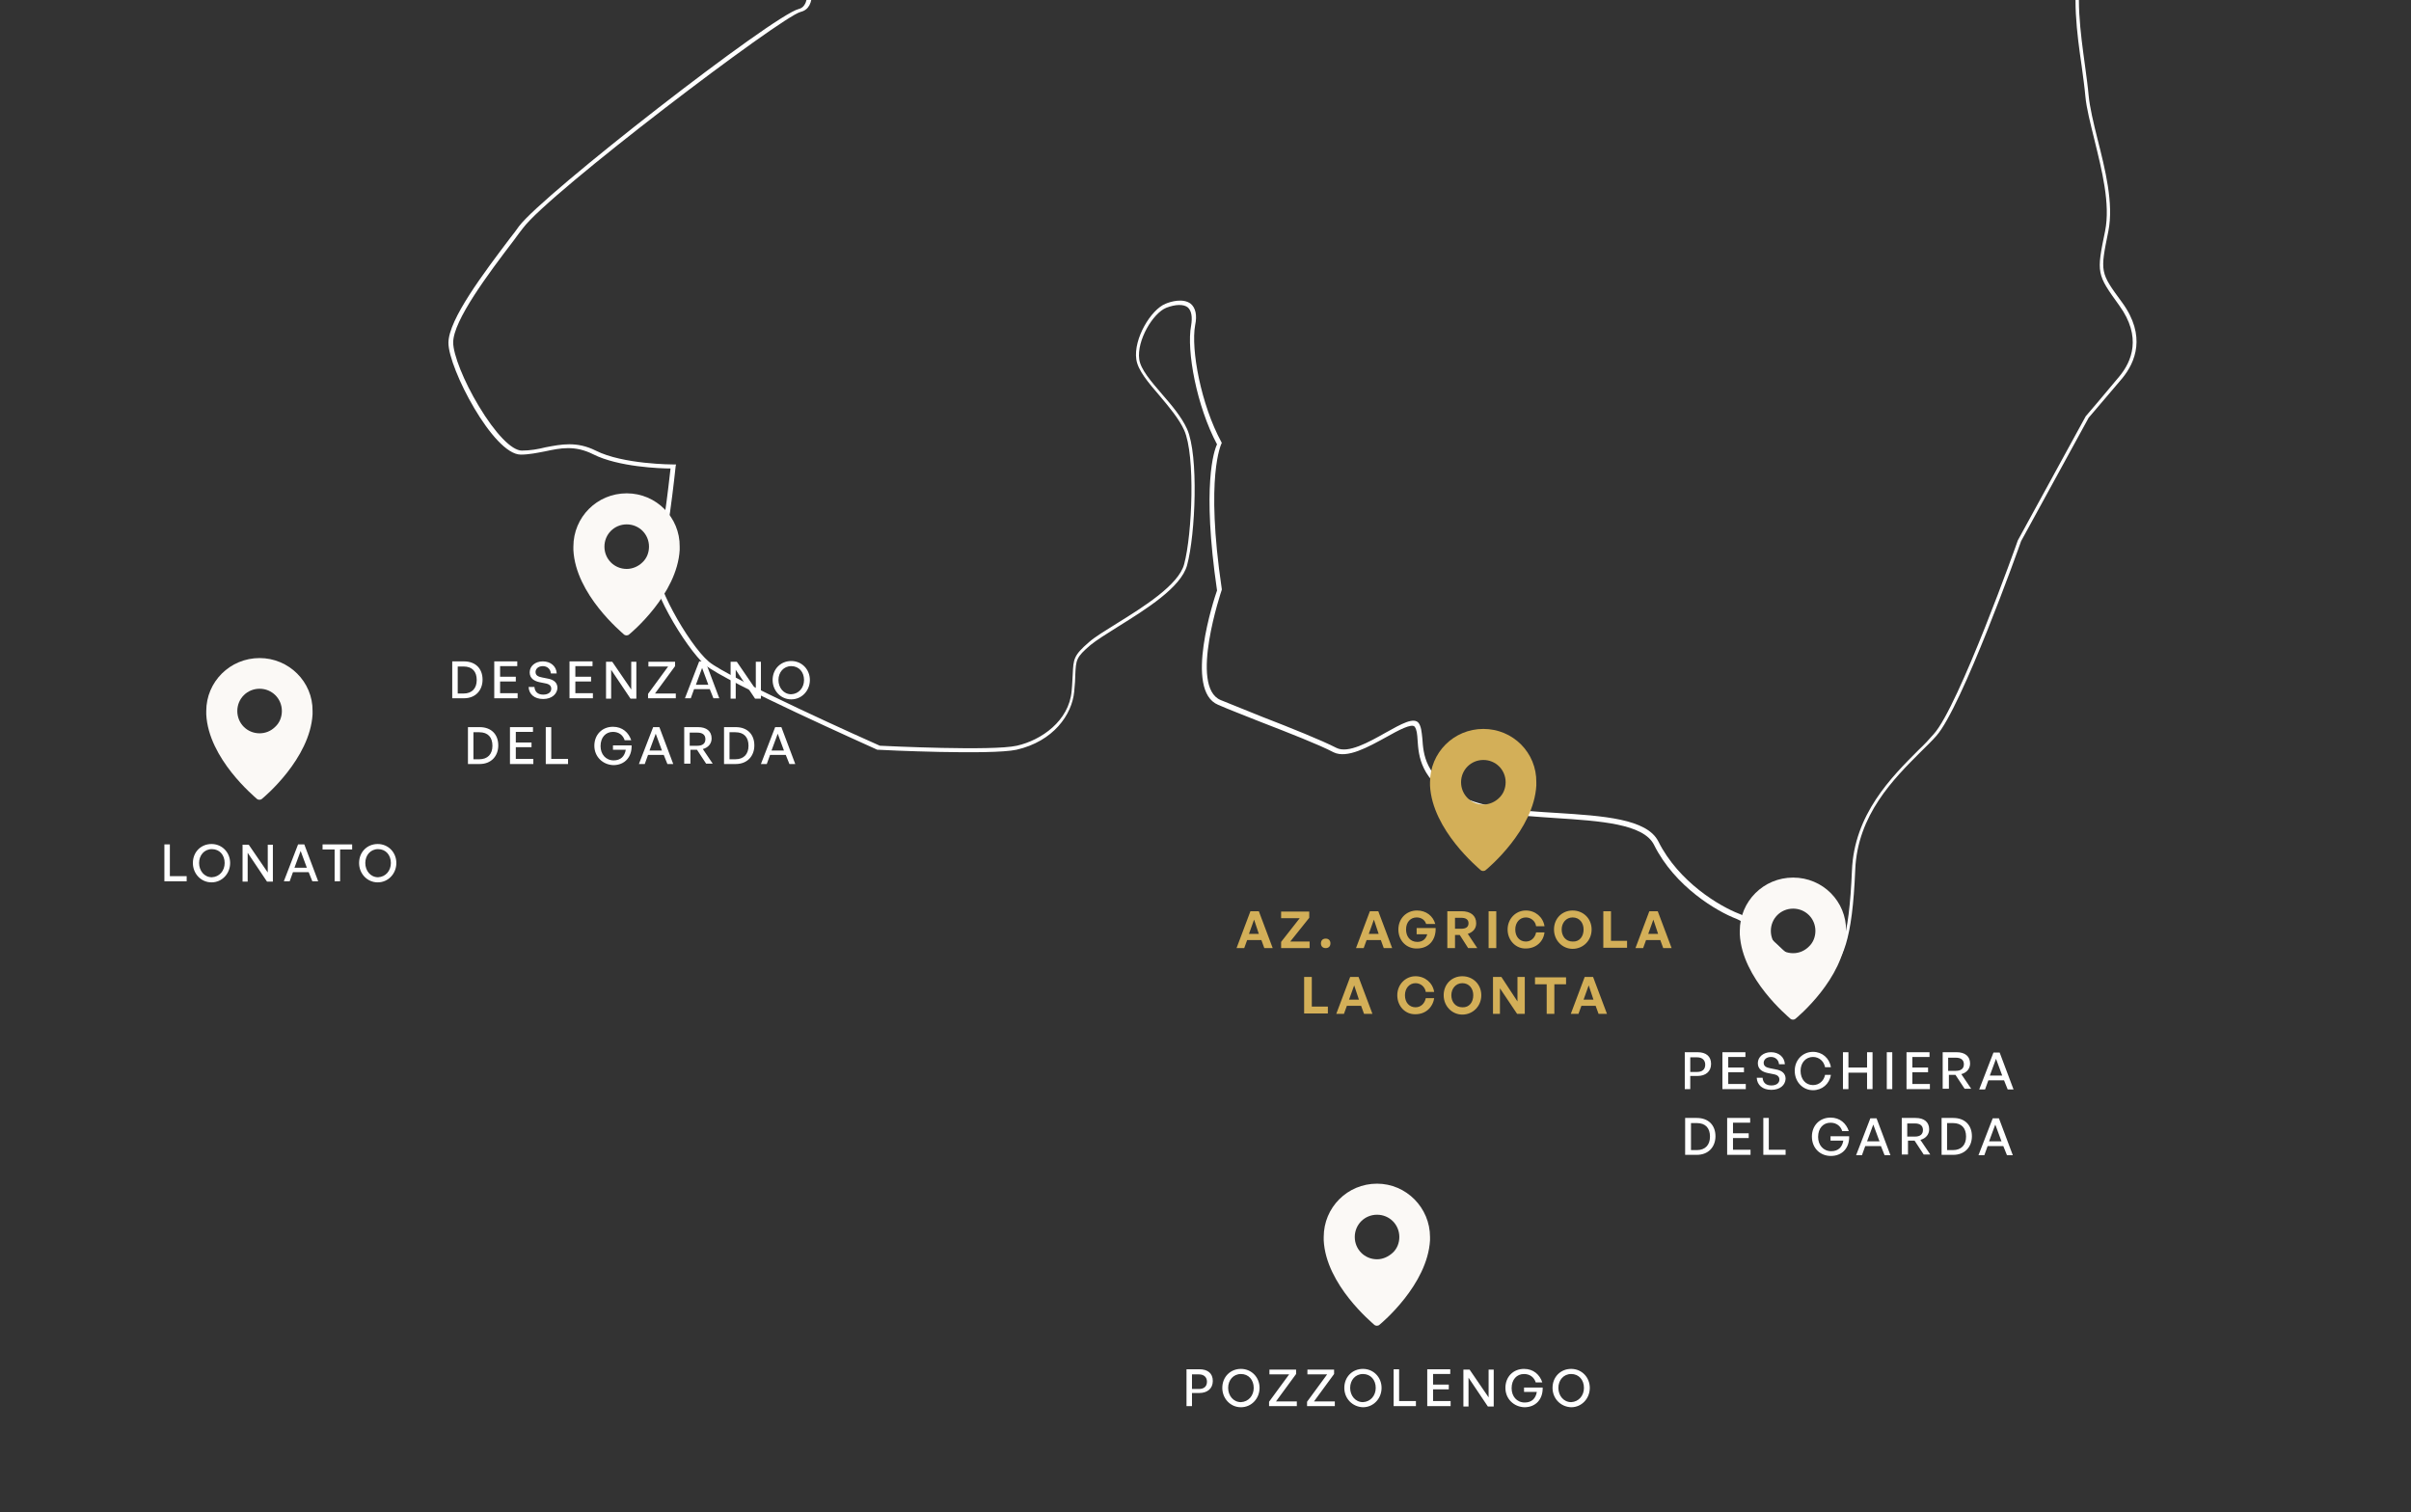 <svg xmlns="http://www.w3.org/2000/svg" xml:space="preserve" id="Livello_1" x="0" y="0" style="enable-background:new 0 0 660 414" version="1.1" viewBox="0 0 660 414">
  <rect x="0" y="0" width="660" height="414" fill="#333333" stroke="none"/>
  <style>
    .st0{enable-background:new}.st1{fill:#fff}.st2{fill:#d3af58}.st4{fill:#fbf9f6}
  </style>
  <g id="Raggruppa_2838">
    <g class="st0">
      <path d="M905 2106.7v-10.1h1.5v8.7h4.6v1.4H905zM912.8 2101.7c0-3 2.2-5.2 5.1-5.2s5.1 2.3 5.1 5.2-2.2 5.3-5.1 5.3-5.1-2.4-5.1-5.3zm8.7 0c0-2.2-1.4-3.8-3.5-3.8s-3.5 1.7-3.5 3.8 1.4 3.9 3.5 3.9c2.1-.1 3.5-1.8 3.5-3.9zM927.8 2098.9v7.9h-1.4v-10.1h1.7l5.2 7.6v-7.6h1.4v10.1h-1.6l-5.3-7.9zM944.5 2104.2h-4.3l-.9 2.5h-1.6l3.9-10.1h1.7l3.8 10.1h-1.6l-1-2.5zm-3.9-1.2h3.4l-1.7-4.6-1.7 4.6zM951.6 2106.7v-8.7h-3.3v-1.4h8.1v1.4h-3.3v8.7h-1.5zM958.3 2101.7c0-3 2.2-5.2 5.1-5.2s5.1 2.3 5.1 5.2-2.2 5.3-5.1 5.3-5.1-2.4-5.1-5.3zm8.7 0c0-2.2-1.4-3.8-3.5-3.8s-3.5 1.7-3.5 3.8 1.4 3.9 3.5 3.9c2.1-.1 3.5-1.8 3.5-3.9z" class="st1" transform="translate(-860 -1865.428)"/>
    </g>
    <g class="st0">
      <path d="M1186.3 2246.9v3.5h-1.5v-10.1h3.5c2.3 0 3.7 1.1 3.7 3.2s-1.5 3.3-3.7 3.3h-2zm0-5.2v4h1.9c1.4 0 2.2-.7 2.2-2 0-1.2-.8-2-2.2-2h-1.9zM1194.6 2245.4c0-3 2.2-5.2 5.1-5.2s5.1 2.3 5.1 5.2-2.2 5.3-5.1 5.3-5.1-2.4-5.1-5.3zm8.6 0c0-2.2-1.4-3.8-3.5-3.8s-3.5 1.7-3.5 3.8 1.4 3.9 3.5 3.9c2.1-.1 3.5-1.8 3.5-3.9zM1207.4 2250.4v-1.2l5.5-7.5h-5.4v-1.3h7.3v1.2l-5.5 7.5h5.7v1.3h-7.6zM1217.8 2250.4v-1.2l5.5-7.5h-5.4v-1.3h7.3v1.2l-5.5 7.5h5.7v1.3h-7.6zM1228 2245.4c0-3 2.2-5.2 5.1-5.2 2.9 0 5.1 2.3 5.1 5.2s-2.2 5.3-5.1 5.3c-2.9-.1-5.1-2.4-5.1-5.3zm8.6 0c0-2.2-1.4-3.8-3.5-3.8s-3.5 1.7-3.5 3.8 1.4 3.9 3.5 3.9c2.1-.1 3.5-1.8 3.5-3.9zM1241.5 2250.4v-10.1h1.5v8.7h4.6v1.4h-6.1zM1257.1 2250.4h-6.4v-10.1h6.3v1.3h-4.7v2.9h4.3v1.3h-4.3v3.2h4.8v1.4zM1262 2242.6v7.9h-1.4v-10.1h1.7l5.2 7.6v-7.6h1.4v10.1h-1.6l-5.3-7.9zM1272.1 2245.4c0-3 2.1-5.2 5.1-5.2 2.6 0 4.3 1.6 5 3.7h-1.8c-.4-1.3-1.5-2.3-3.2-2.3-2 0-3.4 1.5-3.4 3.9 0 2.2 1.4 3.9 3.6 3.9 1.9 0 3-1.1 3.3-2.9h-3.5v-1.2h5.1c.1 3.2-1.9 5.4-5 5.4-2.9-.1-5.2-2.3-5.2-5.3zM1285 2245.4c0-3 2.2-5.2 5.1-5.2 2.9 0 5.1 2.3 5.1 5.2s-2.2 5.3-5.1 5.3c-2.9-.1-5.1-2.4-5.1-5.3zm8.6 0c0-2.2-1.4-3.8-3.5-3.8s-3.5 1.7-3.5 3.8 1.4 3.9 3.5 3.9c2.1-.1 3.5-1.8 3.5-3.9z" class="st1" transform="translate(-860 -1865.428)"/>
    </g>
    <g class="st0">
      <path d="M1322.7 2160.1v3.5h-1.5v-10.1h3.5c2.3 0 3.7 1.1 3.7 3.2s-1.5 3.3-3.7 3.3h-2zm0-5.2v4h1.9c1.4 0 2.2-.7 2.2-2 0-1.2-.8-2-2.2-2h-1.9zM1337.9 2163.6h-6.4v-10.1h6.3v1.3h-4.7v2.9h4.3v1.3h-4.3v3.2h4.8v1.4zM1344.9 2163.8c-2.4 0-3.9-1.3-4-3.3h1.6c.1 1.3.9 2.1 2.4 2.1 1.3 0 2.2-.6 2.2-1.6 0-.8-.5-1.3-1.7-1.5l-1.5-.3c-1.4-.3-2.7-1-2.7-2.7 0-1.7 1.5-3 3.6-3s3.7 1.3 3.8 3.3h-1.6c-.1-1.2-1-2-2.2-2-1.3 0-2 .8-2 1.6 0 1 .8 1.3 1.8 1.5l1.5.3c1.7.3 2.7 1.1 2.7 2.6-.1 1.7-1.5 3-3.9 3zM1351.3 2158.6c0-3 2.2-5.2 5-5.2 2.5 0 4.5 1.7 4.9 4.2h-1.6c-.3-1.6-1.6-2.8-3.3-2.8-2 0-3.4 1.6-3.4 3.8 0 2.3 1.4 3.9 3.4 3.9 1.7 0 3-1.2 3.3-2.8h1.6c-.4 2.5-2.4 4.2-4.9 4.2-2.8 0-5-2.3-5-5.3zM1364.5 2163.6v-10.1h1.5v4.2h5.1v-4.2h1.5v10.1h-1.5v-4.5h-5.1v4.5h-1.5zM1376.5 2163.6v-10.1h1.5v10.1h-1.5zM1388.3 2163.6h-6.4v-10.1h6.3v1.3h-4.7v2.9h4.3v1.3h-4.3v3.2h4.8v1.4zM1391.8 2163.6v-10.1h3.8c2.3 0 3.7 1.1 3.7 3.1 0 1.4-.9 2.5-2.4 2.9l2.7 4h-1.8l-2.5-3.8h-1.8v3.8h-1.7zm1.5-5h2.1c1.4 0 2.2-.6 2.2-1.8 0-1.2-.8-1.8-2.2-1.8h-2.1v3.6zM1408.6 2161.2h-4.3l-.9 2.5h-1.6l3.9-10.1h1.7l3.8 10.1h-1.6l-1-2.5zm-3.9-1.3h3.4l-1.7-4.6-1.7 4.6z" class="st1" transform="translate(-860 -1865.428)"/>
    </g>
    <g class="st0">
      <path d="M1321.3 2181.6v-10.1h3.2c3.2 0 5.1 2 5.1 5 0 2.9-1.9 5.1-5.1 5.1h-3.2zm1.6-1.3h1.6c2.3 0 3.6-1.4 3.6-3.7 0-2.3-1.2-3.7-3.6-3.7h-1.6v7.4zM1339.2 2181.6h-6.4v-10.1h6.3v1.3h-4.7v2.9h4.3v1.3h-4.3v3.2h4.8v1.4zM1342.7 2181.6v-10.1h1.5v8.7h4.6v1.4h-6.1zM1356 2176.6c0-3 2.1-5.2 5.1-5.2 2.6 0 4.3 1.6 5 3.7h-1.8c-.4-1.3-1.5-2.3-3.2-2.3-2 0-3.4 1.5-3.4 3.9 0 2.2 1.4 3.9 3.6 3.9 1.9 0 3-1.1 3.3-2.9h-3.5v-1.2h5.1c.1 3.2-1.9 5.4-5 5.4-3 0-5.2-2.2-5.2-5.3zM1374.9 2179.2h-4.3l-.9 2.5h-1.6l3.9-10.1h1.7l3.8 10.1h-1.6l-1-2.5zm-3.8-1.3h3.4l-1.7-4.6-1.7 4.6zM1380.6 2181.6v-10.1h3.8c2.3 0 3.7 1.1 3.7 3.1 0 1.4-.9 2.5-2.4 2.9l2.7 4h-1.8l-2.5-3.8h-1.8v3.8h-1.7zm1.5-5h2.1c1.4 0 2.2-.6 2.2-1.8 0-1.2-.8-1.8-2.2-1.8h-2.1v3.6zM1391.5 2181.6v-10.1h3.2c3.2 0 5.1 2 5.1 5 0 2.9-1.9 5.1-5.1 5.1h-3.2zm1.5-1.3h1.6c2.3 0 3.6-1.4 3.6-3.7 0-2.3-1.2-3.7-3.6-3.7h-1.6v7.4zM1408.4 2179.2h-4.3l-.9 2.5h-1.6l3.9-10.1h1.7l3.8 10.1h-1.6l-1-2.5zm-3.9-1.3h3.4l-1.7-4.6-1.7 4.6z" class="st1" transform="translate(-860 -1865.428)"/>
    </g>
    <g class="st0">
      <path d="M1205.3 2122.8h-3.9l-.8 2.2h-2.1l3.8-10.1h2.3l3.8 10.1h-2.3l-.8-2.2zm-3.4-1.7h2.7l-1.3-3.9-1.4 3.9zM1210.7 2125v-1.7l5.1-6.5h-5.1v-1.8h7.7v1.7l-5.2 6.5h5.3v1.8h-7.8zM1222.9 2125c-.8 0-1.3-.5-1.3-1.3s.5-1.3 1.3-1.3 1.3.5 1.3 1.3-.5 1.3-1.3 1.3zM1238 2122.8h-3.9l-.8 2.2h-2.1l3.8-10.1h2.3l3.8 10.1h-2.3l-.8-2.2zm-3.3-1.7h2.7l-1.3-3.9-1.4 3.9zM1242.8 2119.9c0-3 2.2-5.2 5.1-5.2 2.5 0 4.4 1.5 5 3.7h-2.5c-.3-1-1.2-1.8-2.6-1.8-1.6 0-2.9 1.2-2.9 3.3 0 1.9 1.1 3.4 3.1 3.4 1.5 0 2.4-.9 2.7-2.1h-2.9v-1.7h5.2c.1 3.3-1.9 5.6-5.1 5.6-2.8.1-5.1-2.1-5.1-5.2zM1256.2 2125v-10.1h3.9c2.5 0 4 1.2 4 3.3 0 1.4-.8 2.4-2.3 2.9l2.6 3.9h-2.5l-2.3-3.6h-1.3v3.6h-2.1zm2.1-5.3h1.7c1.3 0 2-.5 2-1.5s-.7-1.5-2-1.5h-1.7v3zM1267.5 2125v-10.1h2.1v10.1h-2.1zM1272.7 2119.9c0-2.9 2.2-5.2 5-5.2 2.6 0 4.7 1.8 5.1 4.3h-2.3c-.2-1.4-1.4-2.4-2.8-2.4-1.7 0-2.9 1.4-2.9 3.3 0 2 1.2 3.3 2.9 3.3 1.4 0 2.5-1 2.8-2.5h2.3c-.3 2.6-2.4 4.4-5.1 4.4-2.7.1-5-2.2-5-5.2zM1285.4 2119.9c0-3 2.2-5.2 5.1-5.2 2.9 0 5.2 2.2 5.2 5.2s-2.3 5.3-5.2 5.3c-2.8 0-5.1-2.3-5.1-5.3zm8.1 0c0-1.8-1.1-3.3-3-3.3-1.8 0-3 1.5-3 3.3 0 1.8 1.1 3.3 3 3.3 1.9.1 3-1.4 3-3.3zM1298.9 2125v-10.1h2.1v8.1h4.4v1.9h-6.5zM1314.5 2122.8h-3.9l-.8 2.2h-2.1l3.8-10.1h2.3l3.8 10.1h-2.3l-.8-2.2zm-3.3-1.7h2.7l-1.3-3.9-1.4 3.9z" class="st2" transform="translate(-860 -1865.428)"/>
    </g>
    <g class="st0">
      <path d="M1217 2143v-10.1h2.1v8.1h4.4v1.9h-6.5zM1232.6 2140.8h-3.9l-.8 2.2h-2.1l3.8-10.1h2.3l3.8 10.1h-2.3l-.8-2.2zm-3.3-1.7h2.7l-1.3-3.9-1.4 3.9zM1242.5 2137.9c0-2.9 2.2-5.2 5-5.2 2.6 0 4.7 1.8 5.1 4.3h-2.3c-.2-1.4-1.4-2.4-2.8-2.4-1.7 0-2.9 1.4-2.9 3.3 0 2 1.2 3.3 2.9 3.3 1.4 0 2.5-1 2.8-2.5h2.3c-.4 2.6-2.4 4.4-5.1 4.4-2.8.1-5-2.2-5-5.2zM1255.2 2137.9c0-3 2.2-5.2 5.1-5.2 2.9 0 5.2 2.2 5.2 5.2s-2.3 5.3-5.2 5.3c-2.8 0-5.1-2.3-5.1-5.3zm8.1 0c0-1.8-1.1-3.3-3-3.3-1.8 0-3 1.5-3 3.3 0 1.8 1.1 3.3 3 3.3 1.9.1 3-1.4 3-3.3zM1270.6 2136v7h-1.9v-10.1h2.3l4.4 6.7v-6.7h2v10.1h-2.1l-4.7-7zM1283.4 2143v-8.1h-3.2v-1.9h8.5v1.9h-3.2v8.1h-2.1zM1296.8 2140.8h-3.9l-.8 2.2h-2.1l3.8-10.1h2.3l3.8 10.1h-2.3l-.8-2.2zm-3.3-1.7h2.7l-1.3-3.9-1.4 3.9z" class="st2" transform="translate(-860 -1865.428)"/>
    </g>
    <g class="st0">
      <path d="M983.8 2056.6v-10.1h3.2c3.2 0 5.1 2 5.1 5 0 2.9-1.9 5.1-5.1 5.1h-3.2zm1.5-1.3h1.6c2.3 0 3.6-1.4 3.6-3.7 0-2.3-1.2-3.7-3.6-3.7h-1.6v7.4zM1001.7 2056.6h-6.4v-10.1h6.3v1.3h-4.7v2.9h4.3v1.3h-4.3v3.2h4.8v1.4zM1008.7 2056.8c-2.4 0-3.9-1.3-4-3.3h1.6c.1 1.3.9 2.1 2.4 2.1 1.3 0 2.2-.6 2.2-1.6 0-.8-.5-1.3-1.7-1.5l-1.5-.3c-1.4-.3-2.7-1-2.7-2.7 0-1.7 1.5-3 3.6-3s3.7 1.3 3.8 3.3h-1.6c-.1-1.2-1-2-2.2-2-1.3 0-2 .8-2 1.6 0 1 .8 1.3 1.8 1.5l1.5.3c1.7.3 2.7 1.1 2.7 2.6-.1 1.6-1.5 3-3.9 3zM1022.3 2056.6h-6.4v-10.1h6.3v1.3h-4.7v2.9h4.3v1.3h-4.3v3.2h4.8v1.4zM1027.3 2048.8v7.9h-1.4v-10.1h1.7l5.2 7.6v-7.6h1.4v10.1h-1.6l-5.3-7.9zM1037.4 2056.6v-1.2l5.5-7.5h-5.4v-1.3h7.3v1.2l-5.5 7.5h5.7v1.3h-7.6zM1054.3 2054.1h-4.3l-.9 2.5h-1.6l3.9-10.1h1.7l3.8 10.1h-1.6l-1-2.5zm-3.8-1.2h3.4l-1.7-4.6-1.7 4.6zM1061.4 2048.8v7.9h-1.4v-10.1h1.7l5.2 7.6v-7.6h1.4v10.1h-1.6l-5.3-7.9zM1071.5 2051.6c0-3 2.2-5.2 5.1-5.2s5.1 2.3 5.1 5.2-2.2 5.3-5.1 5.3-5.1-2.4-5.1-5.3zm8.6 0c0-2.2-1.4-3.8-3.5-3.8s-3.5 1.7-3.5 3.8 1.4 3.9 3.5 3.9c2.1-.1 3.5-1.8 3.5-3.9z" class="st1" transform="translate(-860 -1865.428)"/>
    </g>
    <g class="st0">
      <path d="M988.1 2074.6v-10.1h3.2c3.2 0 5.1 2 5.1 5 0 2.9-1.9 5.1-5.1 5.1h-3.2zm1.5-1.3h1.6c2.3 0 3.6-1.4 3.6-3.7 0-2.3-1.2-3.7-3.6-3.7h-1.6v7.4zM1006 2074.6h-6.4v-10.1h6.3v1.3h-4.7v2.9h4.3v1.3h-4.3v3.2h4.8v1.4zM1009.4 2074.6v-10.1h1.5v8.7h4.6v1.4h-6.1zM1022.7 2069.6c0-3 2.1-5.2 5.1-5.2 2.6 0 4.3 1.6 5 3.7h-1.8c-.4-1.3-1.5-2.3-3.2-2.3-2 0-3.4 1.5-3.4 3.9 0 2.2 1.4 3.9 3.6 3.9 1.9 0 3-1.1 3.3-2.9h-3.5v-1.2h5.1c.1 3.2-1.9 5.4-5 5.4-2.9-.1-5.2-2.3-5.2-5.3zM1041.7 2072.1h-4.3l-.9 2.5h-1.6l3.9-10.1h1.7l3.8 10.1h-1.6l-1-2.5zm-3.9-1.2h3.4l-1.7-4.6-1.7 4.6zM1047.3 2074.6v-10.1h3.8c2.3 0 3.7 1.1 3.7 3.1 0 1.4-.9 2.5-2.4 2.9l2.7 4h-1.8l-2.5-3.8h-1.8v3.8h-1.7zm1.5-5h2.1c1.4 0 2.2-.6 2.2-1.8 0-1.2-.8-1.8-2.2-1.8h-2.1v3.6zM1058.2 2074.6v-10.1h3.2c3.2 0 5.1 2 5.1 5 0 2.9-1.9 5.1-5.1 5.1h-3.2zm1.5-1.3h1.6c2.3 0 3.6-1.4 3.6-3.7 0-2.3-1.2-3.7-3.6-3.7h-1.6v7.4zM1075.1 2072.1h-4.3l-.9 2.5h-1.6l3.9-10.1h1.7l3.8 10.1h-1.6l-1-2.5zm-3.9-1.2h3.4l-1.7-4.6-1.7 4.6z" class="st1" transform="translate(-860 -1865.428)"/>
    </g>
    <g transform="translate(-860 -1865.428)">
      <defs>
        <path id="SVGID_1_" d="M860 1865.4h660v414H860z"/>
      </defs>
      <g id="Gruppo_di_maschere_14" transform="translate(860 1865)">
        <g id="Raggruppa_2826" transform="translate(56.461 -112.91)">
          <g id="Raggruppa_2839">
            <path d="M441.4 381.7c-3.3 0-8.3-4.7-13.1-9.2-3.6-3.4-7.1-6.7-9.4-7.6-5.3-2-16.9-8.8-22.6-20.3-2.9-5.7-14.6-6.5-27-7.3-10.1-.7-20.5-1.3-26.8-4.8-10.2-5.7-10.6-12.2-10.9-16.5-.1-1.6-.2-2.9-.8-3.7-.8-1-4.5 1-7.7 2.8-5.1 2.8-10.8 6-14.5 4.2-4-2.1-12.2-5.3-20.2-8.4-4.2-1.7-8.2-3.2-11.4-4.6-9.4-3.9-1.1-29.1-.3-31.3-4.2-28.8-.8-38.4 0-40-5.6-10.5-8.4-25.7-7.1-32.5.4-2.4.1-4.1-.9-5-1.1-.9-3.3-.9-5.9.1-3.7 1.5-8.1 9-7.4 14.1.4 2.8 3.2 6 6.2 9.5 2.7 3.1 5.4 6.3 6.9 9.6 3.2 7.2 2.3 28.8 0 37.3-1.7 6.1-11.2 12-18.9 16.8-3.2 2-5.9 3.7-7.5 5-4 3.4-4 4.1-4.2 8.1 0 1.2-.1 2.7-.3 4.7-.6 6.3-5.7 13.6-15.8 15.9-6.9 1.5-36.6.1-37.9 0h-.2c-1.7-.8-41.7-18.6-47.1-23.2-5.3-4.5-16.6-23.3-14-27.6 2-3.4 4.1-22.7 4.5-26.2-2.7 0-14.3-.4-21.2-3.9-5-2.5-8.9-1.7-13.1-.8-2.1.4-4.4.9-6.7.9-7.5 0-19.8-23.6-19.8-30.6 0-6.4 9.8-19.3 16.9-28.7.9-1.1 1.7-2.2 2.4-3.2 6.6-8.8 69.6-57.8 76.6-59.5 3.6-.9 2.3-7.6 1-14.2-.7-3.5-1.4-7.1-1.4-10 0-8.7 12.4-18.1 18.9-19.8 4.5-1.1 9.6-5.8 13.4-9.2 1.3-1.2 2.4-2.2 3.4-3 3.6-2.9 9.1-17.4 9.1-22.7 0-3.8-1.9-4.6-5.8-6.3-1.2-.5-2.5-1-3.9-1.8-3.6-1.7-6.6-4.4-8.7-7.9l.9-.5c1.9 3.3 4.8 5.9 8.3 7.5 1.4.7 2.7 1.3 3.9 1.7 3.9 1.6 6.4 2.7 6.4 7.2 0 5.6-5.5 20.4-9.4 23.5-.9.8-2.1 1.8-3.3 2.9-3.8 3.5-9 8.3-13.8 9.5-6 1.5-18.1 10.7-18.1 18.8 0 2.8.7 6.4 1.4 9.8 1.4 7.3 2.8 14.2-1.8 15.3-5.4 1.4-68.8 49.5-76 59.2-.8 1-1.6 2.1-2.4 3.2-7.1 9.3-16.7 22.1-16.7 28.1 0 3.3 2.9 10.6 7 17.4 4.5 7.5 9 12.2 11.8 12.2 2.3 0 4.5-.4 6.5-.9 4.2-.8 8.5-1.7 13.7.9 7.5 3.8 21.2 3.8 21.4 3.8h.6l-.1.5c-.1.9-2.4 23.3-4.7 27.2-2 3.3 8.1 21.5 13.8 26.3 5.2 4.4 44.7 22.1 46.8 23 1.9.1 30.9 1.5 37.5 0 6.7-1.5 14.3-6.8 15-15 .2-1.9.2-3.4.3-4.6.2-4.1.2-5.1 4.5-8.8 1.6-1.4 4.4-3.1 7.6-5.1 7.1-4.4 16.9-10.5 18.4-16.2 2.2-8.2 3.1-29.8 0-36.7-1.4-3.1-4.1-6.3-6.7-9.4-3.1-3.6-6-7-6.4-10-.8-5.6 4-13.6 8-15.2 1.4-.6 4.8-1.6 6.9 0 1.3 1.1 1.8 3.1 1.2 5.9-1.2 6.6 1.6 21.7 7.2 32l.1.2-.1.2c0 .1-4.5 8.8.1 39.8v.2c-.1.3-9 26.6-.3 30.2 3.2 1.3 7.2 2.9 11.4 4.6 8 3.1 16.2 6.4 20.3 8.5 3.2 1.6 8.9-1.6 13.5-4.2 4.3-2.4 7.7-4.3 9-2.6.7 1 .8 2.4 1 4.2.3 4.4.7 10.3 10.4 15.7 6.1 3.4 16.4 4.1 26.4 4.7 12.7.8 24.7 1.6 27.8 7.8 5.6 11.2 16.9 17.8 22.1 19.8 2.5.9 6 4.3 9.8 7.8 5.2 4.9 11.2 10.5 13.6 8.5 4.3-3.6 6.7-9.1 7.5-28.1.6-15.4 10.8-25.6 18.2-33 1.6-1.5 3-3 4.2-4.4 6.8-7.5 22.9-52.6 23-53l18.6-34c.1-.1 5.4-6.3 9.2-10.9 3.4-4.1 6.2-10.8 0-19.4-6.2-8.6-6.3-8.8-3.9-20.4 1.5-7.4-.9-16.7-2.9-24.9-1.1-4.5-2.2-8.7-2.5-12-.2-2.3-.6-5.2-1-8.2-1.3-8.9-2.8-20.1-.5-28.2 1.4-4.8 1-11.3-1.1-17.4-1.8-5.6-4.7-9.8-7.1-10.5-5.5-1.6-9.3-17.5-9.6-18.8-.6-1.2-8.5-17.3-6.1-22.7 1.8-4.2-8.8-26.2-13.1-34.2l.9-.5c.6 1.2 15.5 29.6 13.1 35.1-2.2 5.1 6.1 21.8 6.1 21.9v.1c1.1 4.6 4.7 16.9 8.9 18.1 2.8.8 5.8 5.1 7.8 11.1 2.1 6.3 2.5 13.1 1.1 18-2.3 7.9-.7 19 .5 27.8.4 3 .8 5.9 1 8.2.3 3.2 1.3 7.4 2.4 11.8 2.1 8.3 4.5 17.7 3 25.3-2.3 11.3-2.3 11.3 3.8 19.6 6.6 9.1 3.6 16.3 0 20.7-3.7 4.4-8.8 10.3-9.2 10.8l-18.5 33.8c-.6 1.8-16.3 45.6-23.2 53.3-1.2 1.4-2.7 2.8-4.3 4.4-7.3 7.3-17.3 17.2-17.9 32.3-.8 19.4-3.4 25.1-7.9 28.9-.8 1.1-1.4 1.3-2.1 1.3z" class="st1"/>
            <path id="Tracciato_286" d="M434.4 353.6c-8.1 0-14.6 6.5-14.6 14.6v.9c.6 12.2 13.3 22.6 13.8 23.1.4.4 1.1.4 1.5 0 .5-.4 13.1-10.9 13.8-23.1v-.9c.1-8.1-6.4-14.6-14.5-14.6zm0 20.7c-3.4 0-6.1-2.7-6.1-6.1 0-3.4 2.7-6.1 6.1-6.1 3.4 0 6.1 2.7 6.1 6.1 0 1.6-.6 3.2-1.8 4.3-1.1 1.1-2.6 1.8-4.3 1.8" class="st4"/>
            <path id="Tracciato_290" d="M320.5 437.4c-8.1 0-14.6 6.5-14.6 14.6v.9c.6 12.2 13.3 22.6 13.8 23.1.4.4 1.1.4 1.5 0 .5-.4 13.1-10.9 13.8-23.1v-.9c0-8-6.5-14.6-14.5-14.6zm0 20.7c-3.4 0-6.1-2.7-6.1-6.1 0-3.4 2.7-6.1 6.1-6.1 3.4 0 6.1 2.7 6.1 6.1 0 1.6-.6 3.2-1.8 4.3-1.2 1.1-2.7 1.8-4.3 1.8" class="st4"/>
            <path id="Tracciato_294" d="M349.6 312.9c-8.1 0-14.6 6.5-14.6 14.6v.9c.6 12.2 13.3 22.6 13.8 23.1.4.4 1.1.4 1.5 0 .5-.4 13.1-10.9 13.8-23.1v-.9c.1-8.1-6.4-14.6-14.5-14.6zm0 20.7c-3.4 0-6.1-2.7-6.1-6.1 0-3.4 2.7-6.1 6.1-6.1 3.4 0 6.1 2.7 6.1 6.1 0 1.6-.6 3.2-1.8 4.3-1.1 1.1-2.7 1.8-4.3 1.8" class="st2"/>
            <path id="Tracciato_291" d="M115.1 248.4c-8.1 0-14.6 6.5-14.6 14.6v.9c.6 12.2 13.3 22.6 13.8 23.1.4.4 1.1.4 1.5 0 .5-.4 13.1-10.9 13.8-23.1v-.9c.1-8-6.4-14.6-14.5-14.6zm0 20.7c-3.4 0-6.1-2.7-6.1-6.1 0-3.4 2.7-6.1 6.1-6.1 3.4 0 6.1 2.7 6.1 6.1 0 1.6-.6 3.2-1.8 4.3-1.1 1.1-2.7 1.8-4.3 1.8" class="st4"/>
            <path id="Tracciato_292" d="M14.6 293.5C6.5 293.5 0 300 0 308v.9c.6 12.2 13.3 22.6 13.8 23.1.4.4 1.1.4 1.5 0 .5-.4 13.1-10.9 13.8-23.1v-.9c.1-8-6.5-14.5-14.5-14.5zm0 20.6c-3.4 0-6.1-2.7-6.1-6.1 0-3.4 2.7-6.1 6.1-6.1 3.4 0 6.1 2.7 6.1 6.1 0 1.6-.6 3.2-1.8 4.3-1.2 1.2-2.7 1.8-4.3 1.8" class="st4"/>
          </g>
        </g>
      </g>
    </g>
  </g>
</svg>